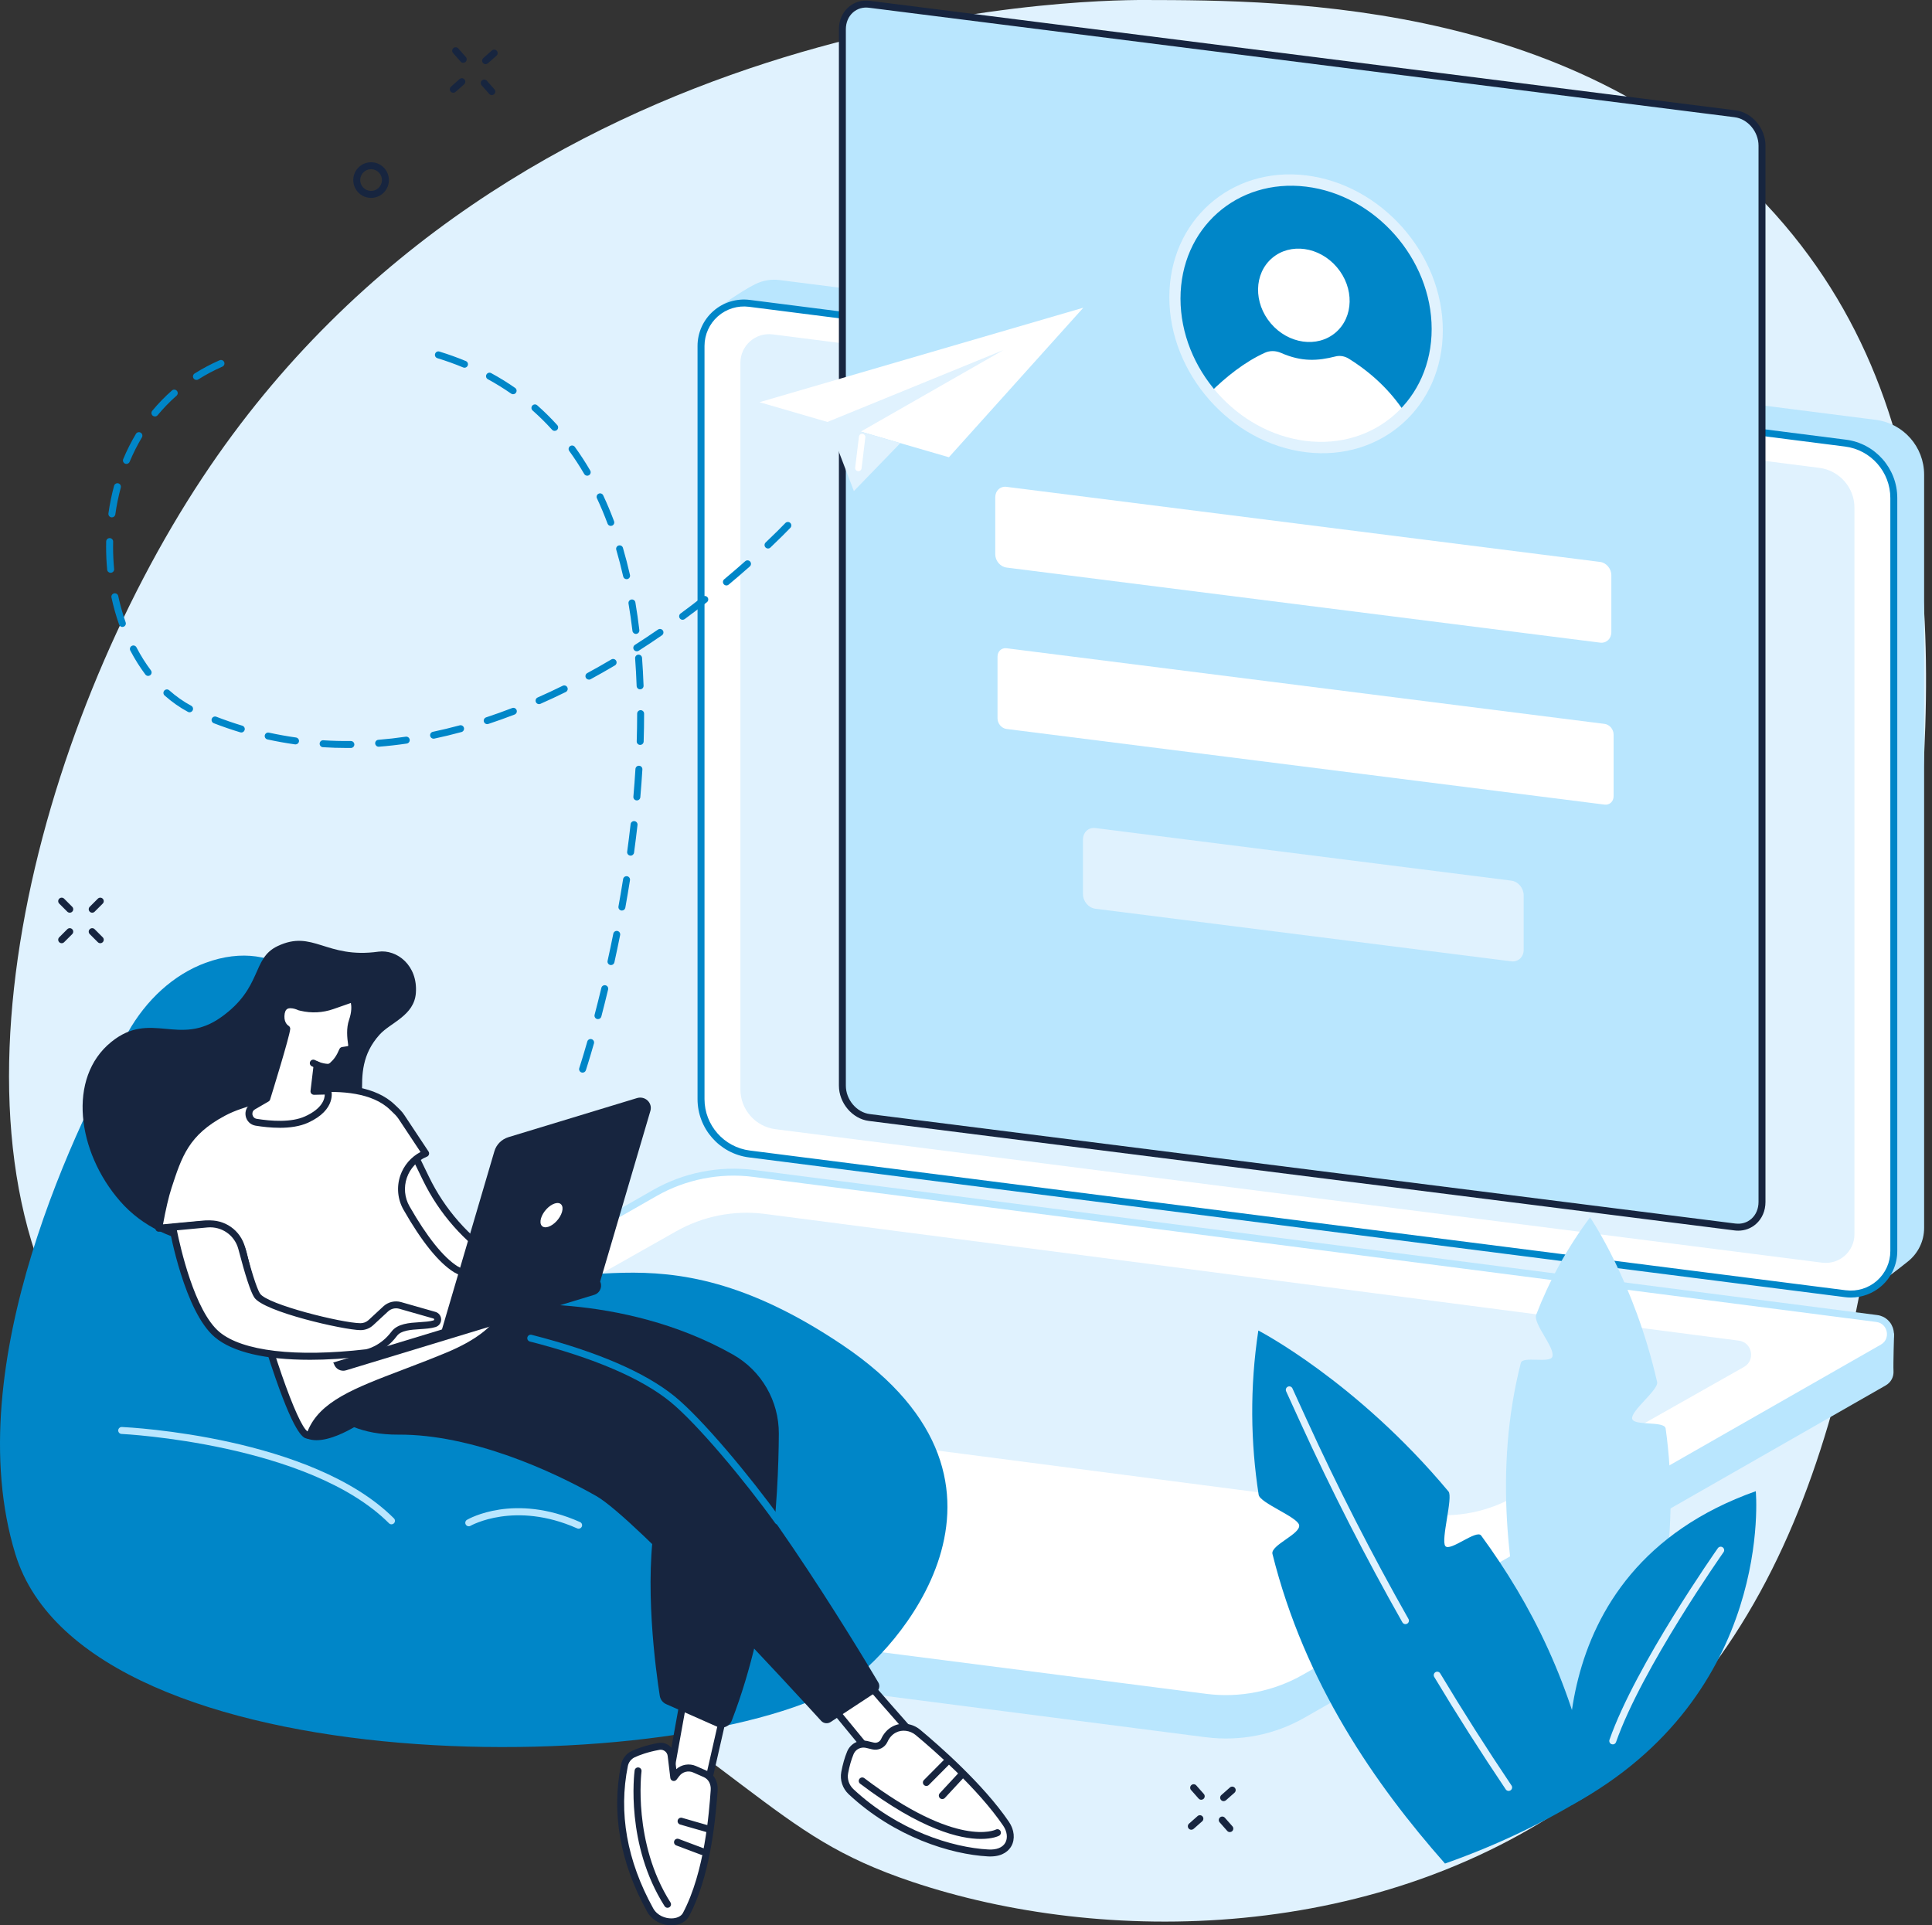 <svg width="291" height="290" viewBox="0 0 291 290" fill="none" xmlns="http://www.w3.org/2000/svg">
<rect x="0" y="0" width="291" height="290" fill="#333333" stroke="none"/>
<g clip-path="url(#clip0_13337_121460)">
<path d="M172.295 -2.0037e-05C162.911 -0.014 77.288 1.294 30.5 71.935C5.594 109.538 -11.117 171.025 13.293 204.531C20.502 214.424 24.282 212.248 62.819 235.665C115.718 267.811 115.47 276.086 137.366 283.44C165.871 293.016 207.994 292.996 239.543 269.484C275.343 242.807 280.637 198.47 285.941 154.067C291.144 110.49 296.417 66.338 268.738 33.819C240.042 0.108 193.923 0.035 172.295 -2.0037e-05Z" fill="#E0F2FE"/>
<path d="M283.015 193.33L117.426 170.3C113.269 169.77 110.152 166.23 110.152 162.042L107.882 46.544C107.882 46.544 111.655 43.824 113.796 42.782C114.884 42.252 116.139 42.018 117.444 42.185L282.541 63.241C286.698 63.772 289.815 67.311 289.815 71.499V184.943C289.815 186.973 288.888 188.762 287.454 189.944C286.133 191.032 283.022 193.337 283.022 193.337L283.015 193.33Z" fill="#B9E6FE"/>
<path d="M277.959 194.864L112.861 173.808C108.705 173.278 105.587 169.739 105.587 165.55V52.11C105.587 48.211 109.008 45.198 112.875 45.694L277.972 66.75C282.129 67.28 285.247 70.819 285.247 75.007V188.451C285.247 192.35 281.826 195.363 277.959 194.868V194.864Z" fill="white"/>
<path d="M274.45 190.191L116.809 170.087C113.786 169.7 111.519 167.13 111.519 164.082V54.652C111.519 52.047 113.803 50.035 116.387 50.367L274.028 70.471C277.052 70.858 279.319 73.428 279.319 76.475V185.902C279.319 188.507 277.034 190.519 274.45 190.188V190.191Z" fill="#E0F2FE"/>
<path d="M278.778 195.44C278.485 195.44 278.189 195.422 277.892 195.384L112.795 174.331C108.387 173.77 105.064 169.997 105.064 165.554V52.11C105.064 50.101 105.929 48.19 107.435 46.862C108.942 45.533 110.95 44.919 112.942 45.174L278.039 66.227C282.447 66.788 285.77 70.561 285.77 75.004V188.448C285.77 190.456 284.905 192.367 283.399 193.696C282.115 194.826 280.469 195.44 278.778 195.44ZM278.025 194.345C279.72 194.561 281.425 194.038 282.708 192.908C283.991 191.778 284.724 190.153 284.724 188.444V75.004C284.724 71.088 281.795 67.757 277.91 67.262L112.813 46.21C111.118 45.993 109.413 46.517 108.129 47.646C106.846 48.776 106.114 50.401 106.114 52.11V165.554C106.114 169.47 109.043 172.8 112.931 173.296L278.028 194.348L278.025 194.345Z" fill="#0086C8"/>
<path d="M181.644 261.676L11.85 239.78C10.521 239.609 9.771 238.497 9.789 237.384C9.799 236.617 9.862 231.212 9.862 231.212L99.641 179.886C104.14 177.316 109.96 176.326 115.097 176.982L282.747 198.609C283.754 198.739 284.623 199.394 285.02 200.329L285.289 200.96C285.289 200.96 285.146 205.469 285.202 206.519C285.247 207.342 284.877 208.192 284.016 208.684L196.489 258.726C191.991 261.296 186.777 262.329 181.641 261.669L181.644 261.676Z" fill="#B9E6FE"/>
<path d="M32.731 236.425L12.457 233.806C10.211 233.52 9.621 230.539 11.585 229.416L98.641 179.695C103.139 177.125 108.352 176.092 113.489 176.751L282.677 198.606C284.923 198.892 285.512 201.874 283.549 202.996L196.493 252.718C191.994 255.288 186.781 256.32 181.644 255.661L32.731 236.425Z" fill="white"/>
<path d="M214.77 228.063L68.061 208.974C66.031 208.715 65.498 206.023 67.276 205.009L101.772 185.504C105.835 183.185 110.542 182.251 115.184 182.844L261.893 201.933C263.922 202.191 264.456 204.883 262.677 205.898L228.181 225.402C224.119 227.721 219.411 228.656 214.77 228.063Z" fill="#E0F2FE"/>
<path d="M184.633 256.372C183.611 256.372 182.593 256.31 181.578 256.177L98.724 245.551C98.438 245.513 98.236 245.252 98.271 244.966C98.306 244.68 98.571 244.481 98.857 244.512L181.71 255.138C186.704 255.78 191.862 254.754 196.235 252.257L283.291 202.536C284.138 202.051 284.305 201.211 284.18 200.583C284.054 199.956 283.58 199.244 282.611 199.119L113.423 177.264C108.429 176.626 103.272 177.648 98.898 180.145L86.7 187.112C86.449 187.255 86.132 187.168 85.985 186.917C85.842 186.666 85.929 186.345 86.18 186.202L98.379 179.234C102.947 176.626 108.339 175.559 113.555 176.225L282.743 198.079C283.991 198.24 284.957 199.143 285.205 200.378C285.449 201.612 284.902 202.815 283.807 203.443L196.751 253.164C193.072 255.267 188.859 256.369 184.633 256.369V256.372Z" fill="#B9E6FE"/>
<path d="M261.328 184.814L130.943 168.323C128.697 168.04 126.88 165.889 126.88 163.517V4.422C126.88 2.054 128.701 0.363 130.943 0.645L261.328 17.136C263.574 17.419 265.39 19.57 265.39 21.942V181.041C265.39 183.409 263.57 185.1 261.328 184.818V184.814Z" fill="#B9E6FE"/>
<path d="M261.82 185.368C261.635 185.368 261.45 185.358 261.262 185.334L130.877 168.842C128.383 168.529 126.357 166.14 126.357 163.521V4.422C126.357 3.086 126.866 1.901 127.794 1.085C128.666 0.314 129.81 -0.024 131.013 0.126L261.398 16.617C263.891 16.931 265.917 19.319 265.917 21.938V181.037C265.917 182.373 265.408 183.559 264.48 184.375C263.744 185.023 262.813 185.368 261.82 185.368ZM261.394 184.294C262.294 184.409 263.145 184.158 263.79 183.59C264.487 182.976 264.871 182.07 264.871 181.037V21.942C264.871 19.832 263.253 17.907 261.265 17.656L130.88 1.165C129.98 1.05 129.13 1.301 128.484 1.869C127.787 2.483 127.403 3.39 127.403 4.422V163.521C127.403 165.631 129.021 167.556 131.009 167.807L261.394 184.298V184.294Z" fill="#17253F"/>
<path d="M241.008 96.796L151.601 85.487C150.667 85.368 149.907 84.472 149.907 83.485V74.903C149.907 73.916 150.663 73.211 151.601 73.33L241.008 84.639C241.942 84.758 242.702 85.654 242.702 86.641V95.223C242.702 96.21 241.946 96.914 241.008 96.796Z" fill="white"/>
<path d="M241.684 121.193L151.605 109.8C150.855 109.706 150.248 108.987 150.248 108.196V98.902C150.248 98.11 150.855 97.549 151.605 97.643L241.684 109.036C242.434 109.13 243.041 109.849 243.041 110.64V119.934C243.041 120.725 242.434 121.287 241.684 121.193Z" fill="white"/>
<path d="M227.634 144.801L164.982 136.878C163.953 136.749 163.12 135.762 163.12 134.678V126.451C163.12 125.367 163.953 124.593 164.982 124.722L227.634 132.645C228.663 132.774 229.496 133.761 229.496 134.845V143.071C229.496 144.156 228.663 144.93 227.634 144.801Z" fill="#E0F2FE"/>
<path d="M210.399 63.359C218.272 56.668 218.532 44.039 210.979 35.151C203.425 26.264 190.92 24.483 183.046 31.175C175.173 37.866 174.913 50.495 182.466 59.383C190.019 68.27 202.525 70.051 210.399 63.359Z" fill="#0086C8"/>
<path d="M201.162 50.099C203.911 47.763 204.001 43.354 201.365 40.252C198.728 37.149 194.362 36.528 191.614 38.864C188.865 41.2 188.774 45.609 191.411 48.711C194.047 51.813 198.413 52.435 201.162 50.099Z" fill="white"/>
<path d="M182.261 59.137C184.622 56.794 187.485 54.499 190.537 53.125C191.272 52.794 192.148 52.804 192.957 53.16C196.06 54.523 198.477 54.37 201.162 53.686C201.814 53.522 202.536 53.638 203.16 54.028C206.515 56.12 209.417 58.806 211.627 62.209C202.909 70.973 188.943 67.862 182.268 59.133L182.261 59.137Z" fill="white"/>
<path d="M196.723 68.117C185.368 66.739 176.127 56.267 176.127 44.769C176.127 33.272 185.365 25.038 196.723 26.416C208.077 27.794 217.319 38.266 217.319 49.763C217.319 61.261 208.081 69.494 196.723 68.117ZM196.723 28.114C186.293 26.848 177.808 34.412 177.808 44.972C177.808 55.531 186.293 65.152 196.723 66.418C207.153 67.684 215.638 60.12 215.638 49.561C215.638 39.002 207.153 29.38 196.723 28.114Z" fill="#E0F2FE"/>
<path d="M30.956 145.024C26.127 146.817 22.022 150.593 19.232 155.559C12.111 168.239 -6.479 205.396 2.316 234.092C13.084 269.24 104.133 268.299 127.86 253.342C133.89 249.541 158.555 223.903 126.898 202.595C97.88 183.063 85.888 197.399 72.507 189.706C59.126 182.01 49.463 151.127 44.525 146.737C41.338 143.901 36.376 143.019 30.963 145.028L30.956 145.024Z" fill="#0086C8"/>
<path d="M58.966 229.601C58.834 229.601 58.697 229.548 58.596 229.447C46.565 217.423 18.587 216 18.305 215.987C18.015 215.973 17.792 215.728 17.806 215.439C17.82 215.15 18.071 214.933 18.353 214.94C19.518 214.993 47.019 216.398 59.336 228.705C59.541 228.91 59.541 229.242 59.336 229.444C59.234 229.545 59.099 229.597 58.966 229.597V229.601Z" fill="#B9E6FE"/>
<path d="M87.15 230.26C87.08 230.26 87.007 230.246 86.937 230.214C77.556 226.04 70.934 229.786 70.868 229.824C70.62 229.97 70.3 229.887 70.153 229.636C70.007 229.388 70.09 229.067 70.341 228.921C70.627 228.753 77.466 224.855 87.366 229.259C87.631 229.378 87.75 229.684 87.631 229.949C87.544 230.145 87.352 230.26 87.153 230.26H87.15Z" fill="#B9E6FE"/>
<path d="M129.876 252.501C129.959 252.777 140.01 264.135 140.01 264.135L133.307 266.775L125.213 256.923L129.872 252.501H129.876Z" fill="white"/>
<path d="M133.311 267.298C133.157 267.298 133.007 267.232 132.906 267.106L124.812 257.255C124.638 257.042 124.659 256.732 124.858 256.543L129.517 252.121C129.649 251.996 129.834 251.951 130.012 251.996C130.151 252.034 130.27 252.128 130.34 252.254C130.748 252.829 136.564 259.448 140.407 263.79C140.519 263.919 140.564 264.093 140.526 264.257C140.488 264.425 140.369 264.561 140.209 264.623L133.506 267.263C133.443 267.288 133.377 267.298 133.314 267.298H133.311ZM125.932 256.965L133.475 266.147L139.127 263.922C132.826 256.798 130.615 254.231 129.827 253.269L125.932 256.965Z" fill="#17253F"/>
<path d="M133.196 262.147C133.454 261.579 133.9 260.93 134.671 260.515C135.829 259.891 137.262 260.104 138.273 260.948C140.798 263.05 147.657 269 151.535 274.698C152.906 276.71 152.107 279.277 148.846 279.099C143.504 278.809 135.072 276.292 128.191 269.875C127.403 269.139 127.03 268.051 127.232 266.991C127.396 266.123 127.661 265.042 128.083 264.02C128.488 263.047 129.551 262.52 130.577 262.764L131.501 262.984C132.195 263.148 132.903 262.799 133.199 262.147H133.196Z" fill="white"/>
<path d="M149.167 279.632C149.052 279.632 148.937 279.632 148.819 279.622C143.201 279.319 134.737 276.7 127.836 270.259C126.905 269.39 126.486 268.131 126.716 266.893C126.933 265.743 127.229 264.71 127.599 263.818C128.101 262.604 129.405 261.945 130.695 262.255L131.619 262.475C132.066 262.58 132.53 262.353 132.718 261.931C133.095 261.101 133.684 260.449 134.42 260.055C135.727 259.351 137.408 259.549 138.604 260.547C141.328 262.813 148.083 268.703 151.964 274.405C152.784 275.612 152.923 277.017 152.33 278.074C151.995 278.67 151.145 279.629 149.167 279.629V279.632ZM130.064 263.228C129.415 263.228 128.819 263.608 128.565 264.222C128.223 265.045 127.947 266.008 127.745 267.089C127.578 267.971 127.881 268.871 128.547 269.495C135.246 275.744 143.441 278.286 148.874 278.579C150.109 278.649 151.012 278.286 151.42 277.561C151.821 276.853 151.699 275.87 151.103 274.994C147.295 269.404 140.63 263.591 137.938 261.352C137.067 260.627 135.853 260.477 134.918 260.979C134.378 261.269 133.959 261.736 133.673 262.367C133.276 263.242 132.31 263.72 131.379 263.497L130.455 263.277C130.322 263.246 130.193 263.232 130.064 263.232V263.228Z" fill="#17253F"/>
<path d="M147.738 276.989C144.641 276.989 138.793 275.667 129.555 268.669C129.325 268.494 129.279 268.166 129.454 267.936C129.628 267.706 129.956 267.661 130.186 267.835C144.181 278.443 149.931 275.615 149.987 275.584C150.241 275.448 150.559 275.545 150.695 275.8C150.831 276.055 150.733 276.372 150.478 276.508C150.384 276.557 149.513 276.989 147.741 276.989H147.738Z" fill="#17253F"/>
<path d="M141.931 270.984C141.802 270.984 141.677 270.939 141.576 270.845C141.363 270.649 141.352 270.318 141.548 270.105L144.261 267.179C144.456 266.967 144.787 266.956 145 267.152C145.213 267.347 145.223 267.678 145.028 267.891L142.315 270.817C142.21 270.928 142.071 270.984 141.931 270.984Z" fill="#17253F"/>
<path d="M139.532 269.01C139.399 269.01 139.267 268.961 139.162 268.857C138.957 268.654 138.957 268.323 139.162 268.117L142.151 265.108C142.353 264.902 142.684 264.902 142.89 265.108C143.096 265.31 143.096 265.641 142.89 265.847L139.902 268.857C139.801 268.958 139.665 269.01 139.532 269.01Z" fill="#17253F"/>
<path d="M108.914 258.576L105.828 272.128L100.75 268.264L103.097 255.239L108.914 258.576Z" fill="white"/>
<path d="M105.828 272.651C105.716 272.651 105.605 272.616 105.51 272.543L100.436 268.679C100.279 268.56 100.203 268.365 100.238 268.17L102.585 255.141C102.616 254.974 102.724 254.831 102.877 254.761C103.031 254.688 103.212 254.699 103.359 254.782L109.175 258.12C109.374 258.235 109.475 258.465 109.427 258.688L106.34 272.239C106.302 272.414 106.176 272.553 106.009 272.616C105.95 272.637 105.89 272.648 105.831 272.648L105.828 272.651ZM101.326 268.041L105.5 271.218L108.321 258.834L103.484 256.059L101.326 268.041Z" fill="#17253F"/>
<path d="M107.575 269.673C107.264 273.889 106.518 282.37 103.331 288.385C102.476 290 99.136 289.878 97.922 287.678C95.394 283.092 92.161 275.298 94.062 265.889C94.212 265.153 94.7 264.533 95.38 264.219C96.178 263.849 97.441 263.385 99.237 263.058C100.133 262.894 100.98 263.521 101.089 264.425L101.49 267.741L101.911 267.19C102.546 266.363 103.666 266.074 104.621 266.496C105.137 266.723 105.706 266.97 106.218 267.197C107.181 267.619 107.648 268.623 107.571 269.673H107.575Z" fill="white"/>
<path d="M101.113 290C99.585 290 98.156 289.191 97.462 287.928C93.389 280.542 92.07 273.09 93.549 265.784C93.73 264.888 94.334 264.124 95.16 263.741C95.931 263.382 97.249 262.887 99.143 262.538C99.711 262.437 100.3 262.573 100.768 262.914C101.235 263.26 101.542 263.783 101.612 264.358L101.866 266.475C102.668 265.764 103.823 265.568 104.834 266.011L106.431 266.712C107.54 267.2 108.192 268.372 108.094 269.704C107.7 275.088 106.822 282.907 103.791 288.622C103.341 289.47 102.354 289.982 101.148 289.993C101.137 289.993 101.123 289.993 101.113 289.993V290ZM99.523 263.553C99.46 263.553 99.394 263.56 99.331 263.57C97.546 263.894 96.314 264.358 95.6 264.693C95.073 264.937 94.689 265.425 94.571 265.994C93.144 273.052 94.424 280.26 98.375 287.426C99.003 288.567 100.245 288.968 101.137 288.957C101.939 288.95 102.602 288.64 102.864 288.141C106.142 281.958 106.801 273.007 107.048 269.638C107.114 268.742 106.713 267.992 106.006 267.678L104.408 266.977C103.673 266.653 102.815 266.872 102.323 267.511L101.901 268.062C101.772 268.229 101.552 268.302 101.347 268.246C101.141 268.191 100.991 268.016 100.966 267.804L100.565 264.487C100.531 264.194 100.381 263.936 100.14 263.762C99.955 263.626 99.739 263.556 99.516 263.556L99.523 263.553Z" fill="#17253F"/>
<path d="M100.548 287.36C100.374 287.36 100.206 287.273 100.105 287.12C94.187 277.826 95.53 267.124 95.589 266.674C95.627 266.388 95.885 266.182 96.175 266.224C96.461 266.262 96.663 266.524 96.625 266.81C96.611 266.918 95.279 277.592 100.987 286.555C101.141 286.799 101.071 287.123 100.827 287.276C100.74 287.332 100.642 287.357 100.548 287.357V287.36Z" fill="#17253F"/>
<path d="M106.536 275.974C106.487 275.974 106.438 275.967 106.389 275.953L102.442 274.817C102.163 274.736 102.002 274.447 102.082 274.168C102.163 273.889 102.452 273.732 102.731 273.809L106.679 274.946C106.958 275.026 107.118 275.315 107.038 275.594C106.972 275.824 106.762 275.974 106.536 275.974Z" fill="#17253F"/>
<path d="M105.775 279.406C105.713 279.406 105.653 279.395 105.591 279.371L101.863 277.969C101.591 277.868 101.455 277.564 101.556 277.296C101.657 277.024 101.96 276.888 102.229 276.989L105.957 278.391C106.229 278.492 106.365 278.795 106.264 279.064C106.183 279.273 105.985 279.402 105.775 279.402V279.406Z" fill="#17253F"/>
<path d="M74.502 196.657C74.502 196.657 93.392 194.411 110.413 204.039C114.703 206.466 117.336 211.031 117.308 215.962C117.255 225.747 116.22 243.633 110.222 259.162C109.88 260.045 108.869 260.463 108.004 260.079L100.342 256.686C99.826 256.46 99.463 255.985 99.376 255.431C98.811 251.842 96.911 238.2 98.818 228.307C101.033 216.82 64.022 204.649 64.022 204.649L74.498 196.657H74.502Z" fill="#17253F"/>
<path d="M131.94 254.89L125.112 259.378C124.655 259.678 124.049 259.602 123.682 259.201C119.48 254.594 95.763 228.729 89.818 225.343C83.286 221.622 71.081 216.021 59.998 216.091C48.916 216.157 46.576 208.458 46.576 208.458L62.38 198.247C62.38 198.247 89.731 201.344 101.287 210.745C111.725 219.233 129.025 247.916 132.285 253.405C132.589 253.914 132.435 254.573 131.94 254.897V254.89Z" fill="#17253F"/>
<path d="M117.186 229.636C117.022 229.636 116.861 229.559 116.76 229.419C112.154 223.006 104.98 214.417 100.956 211.143C96.6 207.603 89.49 204.548 79.813 202.069C79.534 201.996 79.363 201.713 79.436 201.431C79.509 201.152 79.792 200.981 80.074 201.054C89.898 203.572 97.148 206.693 101.619 210.327C105.709 213.654 112.963 222.333 117.611 228.802C117.779 229.036 117.726 229.364 117.493 229.531C117.402 229.597 117.294 229.629 117.189 229.629L117.186 229.636Z" fill="#0086C8"/>
<path d="M62.129 173.351L64.155 177.519C66.565 182.478 70.268 186.69 74.878 189.71L76.748 190.934C77.944 191.719 79.37 192.085 80.796 191.973L81.016 191.956C83.195 191.785 85.365 192.423 87.108 193.745L82.209 195.318C79.22 196.277 75.966 196.053 73.17 194.634C70.488 193.274 67.21 191.042 64.476 187.482C58.75 180.019 57.425 175.426 57.425 175.426L62.136 173.348L62.129 173.351Z" fill="white"/>
<path d="M78.488 196.433C76.57 196.433 74.673 195.987 72.929 195.105C69.379 193.305 66.394 190.847 64.057 187.806C58.335 180.354 56.975 175.768 56.919 175.576C56.846 175.325 56.971 175.06 57.212 174.952L61.923 172.874C62.181 172.759 62.481 172.874 62.607 173.125L64.629 177.292C66.997 182.164 70.641 186.307 75.168 189.274L77.037 190.498C78.132 191.217 79.454 191.555 80.758 191.454L80.974 191.436C83.286 191.251 85.574 191.928 87.422 193.33C87.579 193.448 87.656 193.644 87.621 193.835C87.589 194.027 87.45 194.184 87.265 194.243L82.365 195.816C81.089 196.228 79.781 196.43 78.488 196.43V196.433ZM58.07 175.716C58.544 177.013 60.281 181.17 64.887 187.168C67.126 190.087 69.993 192.441 73.403 194.17C76.074 195.523 79.143 195.757 82.048 194.822L85.915 193.581C84.451 192.734 82.76 192.346 81.058 192.479L80.841 192.496C79.304 192.615 77.752 192.217 76.465 191.373L74.596 190.149C69.909 187.077 66.139 182.788 63.688 177.749L61.885 174.035L58.073 175.716H58.07Z" fill="#17253F"/>
<path d="M55.894 213.305C55.894 213.305 49.683 218.047 46.265 216.684C42.851 215.32 48.727 209.479 50.461 209.253C52.194 209.026 55.894 213.308 55.894 213.308V213.305Z" fill="#17253F"/>
<path d="M56.975 143.347C59.768 142.96 62.955 145.405 62.638 149.579C62.38 152.986 58.823 154.018 57.181 155.835C51.859 161.721 56.968 168.11 52.807 173.979C48.846 179.573 42.831 175.723 34.778 182.143C28.442 187.199 51.479 179.517 43.413 184.849C36.979 189.103 24.91 188.748 18.088 180.929C11.602 173.494 10.11 162.328 16.756 156.944C22.73 152.1 26.95 157.749 33.317 153.206C39.598 148.728 37.872 144.383 41.795 142.514C47.158 139.954 49.055 144.446 56.978 143.347H56.975Z" fill="#17253F"/>
<path d="M23.916 185.006C24.271 182.91 24.791 180.448 25.317 178.823C26.942 173.826 28.055 170.572 33.631 167.601C34.465 167.155 35.343 166.795 36.239 166.495L39.608 165.369C39.608 165.369 53.515 161.394 59.088 166.767C59.538 167.203 60.11 167.695 60.476 168.27L64.106 173.742L64.071 173.756C60.846 175.074 59.496 178.931 61.222 181.958C63.206 185.438 65.941 189.504 68.66 191.196C69.518 191.729 76.444 194.575 76.444 194.575C76.444 194.575 78.142 199.757 67.489 204.196C56.835 208.639 49.069 210.247 46.834 215.732C45.509 218.979 40.121 203.412 36.654 188.824C35.989 186.017 33.363 184.127 30.489 184.396L23.919 185.006H23.916Z" fill="white"/>
<path d="M46.38 216.688C46.356 216.688 46.332 216.688 46.311 216.688C45.805 216.649 44.626 216.558 41.491 207.565C39.65 202.285 37.701 195.499 36.145 188.946C35.542 186.408 33.125 184.675 30.538 184.915L23.968 185.525C23.808 185.543 23.647 185.48 23.535 185.362C23.424 185.243 23.375 185.079 23.403 184.919C23.825 182.443 24.355 180.103 24.826 178.659C26.416 173.77 27.567 170.241 33.391 167.137C34.21 166.701 35.089 166.328 36.079 165.997L39.448 164.87C40.048 164.7 53.735 160.867 59.454 166.387C59.531 166.461 59.608 166.534 59.691 166.611C60.11 167.005 60.584 167.451 60.922 167.985L64.546 173.449C64.633 173.578 64.657 173.742 64.608 173.892C64.563 174.042 64.451 174.164 64.305 174.223L64.27 174.237C62.865 174.813 61.777 175.963 61.282 177.4C60.79 178.823 60.933 180.392 61.679 181.696C64.298 186.296 66.809 189.424 68.939 190.749C69.543 191.126 73.877 192.953 76.646 194.09C76.789 194.149 76.897 194.264 76.943 194.411C77.019 194.641 78.669 200.106 67.691 204.681C65.292 205.682 62.99 206.557 60.964 207.328C54 209.978 48.968 211.889 47.322 215.934C47.06 216.579 46.645 216.694 46.384 216.694L46.38 216.688ZM31.019 183.845C33.903 183.845 36.487 185.846 37.164 188.702C40.511 202.77 44.832 214.686 46.321 215.603C46.332 215.586 46.342 215.561 46.353 215.533C48.173 211.07 53.383 209.089 60.594 206.344C62.614 205.577 64.905 204.705 67.293 203.711C76.078 200.05 76.123 195.935 75.994 194.948C74.606 194.376 69.198 192.134 68.392 191.635C66.084 190.198 63.52 187.032 60.776 182.213C59.883 180.647 59.709 178.767 60.298 177.058C60.825 175.527 61.92 174.265 63.339 173.519L60.047 168.553C59.772 168.121 59.35 167.723 58.976 167.371C58.893 167.291 58.809 167.214 58.732 167.137C53.439 162.028 39.898 165.826 39.762 165.864L36.414 166.984C35.479 167.294 34.653 167.646 33.886 168.054C28.435 170.959 27.396 174.15 25.823 178.976C25.412 180.242 24.948 182.24 24.554 184.413L30.444 183.865C30.636 183.848 30.831 183.838 31.023 183.838L31.019 183.845Z" fill="#17253F"/>
<path d="M65.442 198.104L60.281 196.632C59.514 196.413 58.687 196.611 58.105 197.152L55.862 199.227C55.433 199.624 54.872 199.837 54.29 199.83C51.747 199.802 40.023 197.086 38.743 195.14C38.109 194.177 37.146 190.812 36.421 188.026C35.811 185.689 33.603 184.141 31.201 184.368L26.025 184.852C26.025 184.852 28.243 197.26 32.707 201.019C36.173 203.938 44.009 205.058 55.21 203.753C55.21 203.753 57.543 203.356 59.384 200.897C60.56 199.325 63.667 199.928 65.459 199.38C66.097 199.185 66.087 198.282 65.449 198.1L65.442 198.104Z" fill="white"/>
<path d="M46.618 204.817C39.957 204.817 35.026 203.663 32.365 201.42C27.807 197.584 25.596 185.459 25.506 184.943C25.481 184.8 25.516 184.65 25.603 184.535C25.691 184.42 25.827 184.343 25.97 184.333L31.145 183.848C33.816 183.6 36.243 185.302 36.92 187.897C38.248 192.992 38.9 194.442 39.172 194.854C40.257 196.496 51.5 199.279 54.29 199.307C54.729 199.311 55.172 199.147 55.503 198.843L57.745 196.768C58.46 196.106 59.486 195.862 60.42 196.13L65.581 197.602C66.094 197.748 66.439 198.205 66.446 198.735C66.45 199.269 66.111 199.729 65.602 199.886C64.919 200.095 64.113 200.147 63.262 200.203C61.864 200.294 60.413 200.388 59.796 201.215C57.853 203.813 55.395 204.255 55.29 204.273C52.152 204.639 49.247 204.82 46.618 204.82V204.817ZM26.643 185.32C27.134 187.757 29.296 197.469 33.038 200.618C36.48 203.516 44.536 204.468 55.144 203.234C55.144 203.234 57.278 202.829 58.959 200.583C59.866 199.366 61.637 199.255 63.196 199.154C63.984 199.101 64.73 199.056 65.299 198.882C65.369 198.861 65.4 198.812 65.4 198.742C65.4 198.669 65.365 198.624 65.295 198.603L60.134 197.131C59.545 196.964 58.903 197.117 58.453 197.532L56.211 199.607C55.691 200.088 55.018 200.35 54.307 200.35H54.276C51.772 200.322 39.73 197.598 38.297 195.426C37.753 194.599 36.947 192.151 35.905 188.155C35.357 186.059 33.397 184.685 31.239 184.884L26.639 185.316L26.643 185.32Z" fill="#17253F"/>
<path d="M40.187 165.456C40.187 165.456 43.092 156.09 43.193 154.953C43.193 154.953 42.269 154.465 42.321 153.038C42.419 150.325 45.111 151.668 45.111 151.668L45.376 151.73C46.921 152.104 48.536 152.023 50.035 151.5L53.184 150.402C53.184 150.402 53.843 151.56 53.076 153.791C52.71 154.855 52.783 156.093 52.975 157.383C53.027 157.725 52.79 158.042 52.452 158.095L51.611 158.224C51.172 159.242 50.781 159.849 50.053 160.501C49.854 160.679 49.592 160.776 49.324 160.762C48.961 160.745 48.403 160.665 47.775 160.403L47.301 164.379L49.39 164.326C49.39 164.326 50.143 166.816 46.189 168.619C44.006 169.613 40.916 169.411 38.583 169.031C37.387 168.835 37.09 167.252 38.137 166.645L40.191 165.449L40.187 165.456Z" fill="white"/>
<path d="M42.112 169.871C40.829 169.871 39.563 169.728 38.496 169.554C37.729 169.428 37.143 168.853 37 168.089C36.86 167.329 37.202 166.586 37.872 166.196L39.748 165.104C40.818 161.652 42.339 156.567 42.625 155.176C42.269 154.855 41.753 154.185 41.795 153.017C41.83 152.076 42.147 151.42 42.736 151.071C43.699 150.499 44.972 151.026 45.285 151.173L45.495 151.225C46.945 151.574 48.452 151.5 49.861 151.009L53.01 149.91C53.247 149.826 53.512 149.924 53.637 150.144C53.669 150.2 54.405 151.535 53.571 153.962C53.215 154.995 53.331 156.233 53.495 157.307C53.589 157.931 53.156 158.517 52.532 158.614L51.974 158.701C51.531 159.674 51.102 160.267 50.401 160.895C50.098 161.167 49.697 161.31 49.296 161.293C49.024 161.279 48.647 161.233 48.215 161.115L47.891 163.845L49.376 163.81C49.617 163.821 49.822 163.957 49.889 164.183C49.923 164.302 50.726 167.134 46.405 169.104C45.15 169.676 43.619 169.875 42.116 169.875L42.112 169.871ZM43.758 151.859C43.577 151.859 43.406 151.891 43.27 151.971C43.005 152.128 42.862 152.494 42.841 153.056C42.803 154.109 43.416 154.475 43.444 154.492C43.622 154.593 43.73 154.792 43.713 154.998C43.612 156.159 40.986 164.647 40.686 165.613C40.647 165.739 40.564 165.843 40.449 165.91L38.395 167.102C37.962 167.353 38.004 167.775 38.025 167.901C38.074 168.159 38.266 168.455 38.66 168.522C40.839 168.877 43.873 169.1 45.962 168.148C48.546 166.97 48.909 165.543 48.916 164.867L47.305 164.905C47.155 164.898 47.008 164.846 46.904 164.734C46.802 164.623 46.754 164.473 46.771 164.319L47.245 160.344C47.266 160.18 47.36 160.037 47.5 159.953C47.643 159.87 47.814 159.859 47.967 159.922C48.525 160.156 49.024 160.225 49.341 160.243C49.47 160.253 49.592 160.201 49.693 160.114C50.335 159.535 50.698 159.008 51.123 158.018C51.193 157.854 51.346 157.736 51.524 157.708L52.365 157.579C52.42 157.568 52.459 157.516 52.452 157.46C52.274 156.26 52.145 154.869 52.574 153.621C52.996 152.393 52.944 151.539 52.849 151.071L50.203 151.995C48.605 152.553 46.893 152.637 45.247 152.243L44.982 152.18C44.944 152.17 44.905 152.156 44.87 152.138C44.682 152.044 44.191 151.863 43.751 151.863L43.758 151.859Z" fill="#17253F"/>
<path d="M47.768 160.93C47.695 160.93 47.618 160.916 47.545 160.881L46.966 160.609C46.705 160.487 46.593 160.173 46.715 159.911C46.837 159.65 47.148 159.535 47.413 159.66L47.992 159.932C48.253 160.054 48.365 160.368 48.243 160.63C48.156 160.818 47.964 160.93 47.768 160.93Z" fill="#17253F"/>
<path d="M90.334 193.211L66.505 200.458L74.463 173.418C74.756 172.399 75.562 171.594 76.597 171.28L95.938 165.4C97.165 165.027 98.313 166.115 97.964 167.325L90.341 193.218L90.334 193.211Z" fill="#17253F"/>
<path d="M84.65 182.551C84.367 183.524 83.433 184.531 82.557 184.797C81.685 185.062 81.204 184.486 81.487 183.513C81.769 182.54 82.704 181.532 83.579 181.267C84.451 181.002 84.932 181.578 84.65 182.551Z" fill="white"/>
<path d="M89.5 195.035L52.12 206.404C51.35 206.637 50.53 206.201 50.297 205.431L50.185 205.232L90.362 193.016L90.473 193.215C90.707 193.989 90.271 194.805 89.5 195.039V195.035Z" fill="#17253F"/>
<path d="M114.396 60.581L142.925 68.873L163.172 46.349L114.396 60.581Z" fill="white"/>
<path d="M128.613 73.968L124.631 63.555L151.152 52.72L129.646 65.013L135.609 66.746L128.613 73.968Z" fill="#E0F2FE"/>
<path d="M129.29 70.976C129.269 70.976 129.252 70.976 129.231 70.972C128.966 70.941 128.774 70.697 128.809 70.432L129.374 65.77C129.405 65.504 129.653 65.309 129.914 65.348C130.179 65.379 130.371 65.623 130.336 65.888L129.771 70.551C129.743 70.798 129.531 70.98 129.29 70.98V70.976Z" fill="white"/>
<path d="M9.29 142.071C9.158 142.071 9.022 142.018 8.92 141.917C8.715 141.715 8.715 141.38 8.92 141.178L10.137 139.961C10.343 139.755 10.675 139.755 10.877 139.961C11.082 140.163 11.082 140.498 10.877 140.7L9.66 141.917C9.559 142.018 9.423 142.071 9.29 142.071Z" fill="#17253F"/>
<path d="M13.886 137.475C13.754 137.475 13.618 137.422 13.517 137.321C13.311 137.115 13.311 136.784 13.517 136.582L14.734 135.365C14.939 135.159 15.271 135.159 15.473 135.365C15.679 135.571 15.679 135.902 15.473 136.104L14.256 137.321C14.155 137.422 14.019 137.475 13.886 137.475Z" fill="#17253F"/>
<path d="M15.103 142.071C14.971 142.071 14.835 142.018 14.734 141.917L13.517 140.7C13.311 140.494 13.311 140.163 13.517 139.961C13.722 139.755 14.054 139.755 14.256 139.961L15.473 141.178C15.679 141.384 15.679 141.715 15.473 141.917C15.372 142.018 15.236 142.071 15.103 142.071Z" fill="#17253F"/>
<path d="M10.507 137.475C10.375 137.475 10.239 137.422 10.137 137.321L8.92 136.104C8.715 135.898 8.715 135.567 8.92 135.365C9.126 135.159 9.457 135.159 9.66 135.365L10.877 136.582C11.082 136.788 11.082 137.119 10.877 137.321C10.776 137.422 10.64 137.475 10.507 137.475Z" fill="#17253F"/>
<path d="M68.273 13.97C68.127 13.97 67.984 13.911 67.883 13.792C67.691 13.576 67.712 13.245 67.928 13.053L69.215 11.912C69.431 11.721 69.763 11.742 69.954 11.958C70.146 12.174 70.125 12.505 69.909 12.697L68.622 13.837C68.521 13.925 68.399 13.97 68.277 13.97H68.273Z" fill="#17253F"/>
<path d="M73.142 9.663C72.999 9.663 72.852 9.604 72.751 9.485C72.559 9.269 72.58 8.938 72.796 8.746L74.087 7.606C74.303 7.414 74.634 7.435 74.826 7.651C75.018 7.867 74.997 8.199 74.781 8.39L73.49 9.531C73.389 9.618 73.267 9.663 73.145 9.663H73.142Z" fill="#17253F"/>
<path d="M74.076 14.322C73.933 14.322 73.787 14.263 73.686 14.144L72.545 12.854C72.353 12.638 72.374 12.306 72.591 12.115C72.807 11.923 73.138 11.944 73.33 12.16L74.47 13.45C74.662 13.667 74.641 13.998 74.425 14.19C74.324 14.277 74.202 14.322 74.08 14.322H74.076Z" fill="#17253F"/>
<path d="M69.769 9.457C69.623 9.457 69.48 9.398 69.379 9.28L68.239 7.989C68.047 7.773 68.068 7.442 68.284 7.25C68.5 7.058 68.831 7.079 69.023 7.295L70.163 8.586C70.355 8.802 70.334 9.133 70.118 9.325C70.017 9.412 69.895 9.457 69.773 9.457H69.769Z" fill="#17253F"/>
<path d="M55.894 29.806C55.838 29.806 55.786 29.806 55.73 29.802C55.015 29.76 54.359 29.439 53.885 28.902C53.411 28.365 53.174 27.675 53.215 26.96C53.257 26.245 53.578 25.59 54.115 25.115C54.652 24.641 55.336 24.404 56.058 24.446C57.533 24.536 58.663 25.809 58.572 27.288C58.485 28.711 57.299 29.809 55.894 29.809V29.806ZM55.89 25.485C55.489 25.485 55.109 25.628 54.809 25.896C54.481 26.186 54.286 26.587 54.258 27.023C54.202 27.922 54.893 28.704 55.793 28.756C56.692 28.812 57.47 28.121 57.526 27.221C57.581 26.322 56.891 25.544 55.991 25.488C55.956 25.488 55.922 25.488 55.89 25.488V25.485Z" fill="#17253F"/>
<path d="M179.437 275.605C179.294 275.605 179.147 275.545 179.046 275.427C178.854 275.211 178.875 274.879 179.091 274.687L180.382 273.547C180.598 273.355 180.929 273.376 181.121 273.592C181.313 273.809 181.292 274.14 181.076 274.332L179.785 275.472C179.684 275.559 179.562 275.605 179.44 275.605H179.437Z" fill="#17253F"/>
<path d="M184.305 271.298C184.158 271.298 184.015 271.239 183.914 271.12C183.722 270.904 183.743 270.573 183.96 270.381L185.25 269.24C185.466 269.049 185.797 269.07 185.989 269.286C186.181 269.502 186.16 269.833 185.944 270.025L184.654 271.165C184.552 271.253 184.43 271.298 184.308 271.298H184.305Z" fill="#17253F"/>
<path d="M185.236 275.957C185.089 275.957 184.946 275.898 184.845 275.779L183.705 274.489C183.513 274.273 183.534 273.941 183.75 273.75C183.967 273.558 184.298 273.579 184.49 273.795L185.63 275.085C185.822 275.301 185.801 275.633 185.585 275.824C185.484 275.912 185.361 275.957 185.239 275.957H185.236Z" fill="#17253F"/>
<path d="M180.929 271.089C180.786 271.089 180.64 271.029 180.539 270.911L179.398 269.62C179.206 269.404 179.227 269.073 179.444 268.881C179.66 268.689 179.991 268.71 180.183 268.926L181.323 270.217C181.515 270.433 181.494 270.764 181.278 270.956C181.177 271.043 181.055 271.089 180.933 271.089H180.929Z" fill="#17253F"/>
<path d="M52.295 112.663C51.074 112.663 49.843 112.624 48.637 112.548C48.347 112.53 48.131 112.279 48.148 111.993C48.166 111.704 48.396 111.48 48.703 111.505C50.07 111.592 51.465 111.63 52.846 111.616H52.849C53.135 111.616 53.369 111.847 53.372 112.136C53.372 112.426 53.142 112.663 52.853 112.663C52.664 112.663 52.476 112.663 52.291 112.663H52.295ZM57.031 112.474C56.762 112.474 56.532 112.265 56.511 111.993C56.486 111.704 56.703 111.453 56.992 111.432C58.352 111.324 59.737 111.167 61.114 110.964C61.404 110.923 61.665 111.121 61.707 111.407C61.749 111.693 61.55 111.958 61.264 112C59.866 112.206 58.457 112.366 57.072 112.474C57.058 112.474 57.044 112.474 57.031 112.474ZM44.511 112.126C44.487 112.126 44.462 112.126 44.438 112.122C43.047 111.927 41.648 111.676 40.281 111.376C39.999 111.313 39.821 111.034 39.884 110.752C39.947 110.469 40.225 110.288 40.508 110.354C41.847 110.647 43.221 110.895 44.584 111.086C44.87 111.128 45.069 111.39 45.031 111.676C44.996 111.937 44.769 112.126 44.515 112.126H44.511ZM65.306 111.264C65.065 111.264 64.846 111.097 64.793 110.849C64.734 110.567 64.915 110.288 65.198 110.229C66.53 109.946 67.89 109.618 69.236 109.256C69.515 109.179 69.801 109.343 69.878 109.622C69.954 109.901 69.79 110.187 69.511 110.263C68.144 110.633 66.767 110.968 65.414 111.254C65.379 111.261 65.341 111.264 65.306 111.264ZM36.344 110.33C36.295 110.33 36.243 110.323 36.194 110.309C34.859 109.904 33.513 109.444 32.201 108.935C31.933 108.83 31.797 108.527 31.901 108.258C32.006 107.99 32.309 107.854 32.578 107.958C33.868 108.457 35.186 108.91 36.498 109.308C36.773 109.392 36.93 109.685 36.846 109.96C36.777 110.187 36.571 110.333 36.348 110.333L36.344 110.33ZM73.382 109.074C73.163 109.074 72.957 108.935 72.887 108.715C72.796 108.44 72.946 108.147 73.218 108.053C74.512 107.627 75.83 107.153 77.135 106.651C77.403 106.546 77.707 106.682 77.811 106.951C77.916 107.219 77.78 107.522 77.511 107.627C76.189 108.136 74.854 108.614 73.546 109.046C73.49 109.064 73.435 109.074 73.382 109.074ZM28.554 107.289C28.47 107.289 28.386 107.268 28.306 107.226C27.072 106.563 25.889 105.733 24.791 104.757C24.575 104.565 24.557 104.234 24.749 104.018C24.941 103.802 25.272 103.784 25.488 103.976C26.524 104.897 27.64 105.681 28.801 106.305C29.056 106.441 29.15 106.759 29.014 107.013C28.92 107.188 28.738 107.289 28.554 107.289ZM81.19 106.061C80.988 106.061 80.796 105.946 80.713 105.747C80.597 105.482 80.716 105.176 80.981 105.057C82.229 104.506 83.502 103.913 84.754 103.296C85.016 103.167 85.326 103.275 85.455 103.533C85.584 103.791 85.476 104.105 85.218 104.234C83.949 104.858 82.665 105.458 81.403 106.012C81.333 106.044 81.263 106.058 81.194 106.058L81.19 106.061ZM88.705 102.365C88.52 102.365 88.339 102.267 88.245 102.093C88.106 101.838 88.203 101.521 88.454 101.385C89.657 100.733 90.878 100.039 92.081 99.327C92.329 99.181 92.649 99.261 92.799 99.512C92.946 99.76 92.866 100.081 92.615 100.231C91.401 100.949 90.17 101.65 88.956 102.309C88.876 102.351 88.793 102.372 88.709 102.372L88.705 102.365ZM22.315 101.81C22.154 101.81 22.001 101.737 21.896 101.601C21.067 100.499 20.303 99.282 19.626 97.988C19.494 97.734 19.591 97.416 19.849 97.284C20.104 97.151 20.421 97.249 20.554 97.507C21.203 98.752 21.935 99.917 22.73 100.973C22.904 101.204 22.859 101.531 22.625 101.706C22.531 101.775 22.42 101.81 22.311 101.81H22.315ZM95.913 98.1C95.743 98.1 95.572 98.016 95.474 97.859C95.317 97.615 95.39 97.291 95.631 97.137C96.789 96.395 97.957 95.62 99.108 94.829C99.345 94.665 99.673 94.724 99.837 94.961C100 95.198 99.941 95.526 99.704 95.69C98.546 96.489 97.368 97.273 96.199 98.02C96.112 98.076 96.015 98.103 95.917 98.103L95.913 98.1ZM18.434 94.435C18.217 94.435 18.015 94.302 17.942 94.086C17.478 92.775 17.091 91.397 16.788 89.996C16.728 89.713 16.906 89.434 17.189 89.375C17.468 89.316 17.75 89.493 17.809 89.776C18.102 91.132 18.479 92.468 18.925 93.737C19.023 94.009 18.88 94.309 18.605 94.403C18.545 94.424 18.489 94.431 18.43 94.431L18.434 94.435ZM102.818 93.354C102.658 93.354 102.497 93.281 102.396 93.141C102.225 92.907 102.274 92.58 102.508 92.409C103.62 91.593 104.736 90.742 105.831 89.88C106.058 89.703 106.386 89.741 106.567 89.968C106.745 90.194 106.706 90.522 106.48 90.703C105.378 91.568 104.251 92.426 103.132 93.249C103.038 93.319 102.93 93.35 102.822 93.35L102.818 93.354ZM109.413 88.182C109.263 88.182 109.113 88.119 109.012 87.994C108.827 87.771 108.855 87.443 109.078 87.258C110.145 86.365 111.212 85.452 112.244 84.534C112.46 84.343 112.792 84.364 112.984 84.58C113.175 84.796 113.154 85.127 112.938 85.319C111.899 86.243 110.825 87.164 109.747 88.064C109.65 88.144 109.531 88.186 109.413 88.186V88.182ZM16.662 86.278C16.397 86.278 16.167 86.076 16.142 85.804C16.034 84.671 15.982 83.516 15.982 82.379C15.982 82.107 15.982 81.835 15.992 81.563C15.999 81.277 16.233 81.051 16.516 81.051H16.53C16.819 81.058 17.046 81.298 17.042 81.584C17.035 81.849 17.032 82.111 17.032 82.376C17.032 83.481 17.084 84.601 17.189 85.703C17.217 85.992 17.004 86.247 16.718 86.271C16.701 86.271 16.683 86.271 16.669 86.271L16.662 86.278ZM115.679 82.617C115.54 82.617 115.404 82.561 115.299 82.453C115.1 82.243 115.111 81.912 115.32 81.713C116.697 80.406 117.695 79.398 118.291 78.781C118.493 78.571 118.825 78.568 119.03 78.766C119.24 78.969 119.243 79.3 119.044 79.506C118.441 80.13 117.43 81.155 116.038 82.474C115.937 82.571 115.808 82.617 115.679 82.617ZM16.85 77.93C16.826 77.93 16.802 77.93 16.777 77.926C16.491 77.884 16.293 77.623 16.331 77.333C16.53 75.921 16.816 74.519 17.182 73.173C17.258 72.894 17.544 72.73 17.823 72.803C18.102 72.88 18.266 73.166 18.193 73.445C17.841 74.753 17.562 76.109 17.37 77.48C17.332 77.741 17.108 77.93 16.854 77.93H16.85ZM19.04 69.877C18.974 69.877 18.904 69.864 18.838 69.836C18.573 69.724 18.448 69.417 18.559 69.152C19.11 67.831 19.755 66.554 20.474 65.351C20.624 65.103 20.944 65.023 21.192 65.17C21.44 65.316 21.52 65.641 21.373 65.888C20.679 67.046 20.059 68.28 19.525 69.557C19.441 69.759 19.246 69.877 19.044 69.877H19.04ZM23.333 62.729C23.215 62.729 23.096 62.69 23.002 62.61C22.779 62.425 22.747 62.097 22.932 61.874C23.839 60.779 24.836 59.751 25.9 58.816C26.116 58.624 26.447 58.645 26.639 58.865C26.831 59.081 26.81 59.412 26.59 59.604C25.569 60.5 24.61 61.491 23.738 62.544C23.633 62.669 23.483 62.732 23.333 62.732V62.729ZM29.589 57.226C29.415 57.226 29.248 57.139 29.146 56.982C28.993 56.738 29.066 56.413 29.31 56.26C30.492 55.514 31.758 54.84 33.073 54.265C33.338 54.15 33.645 54.269 33.764 54.534C33.879 54.799 33.76 55.105 33.495 55.224C32.229 55.779 31.012 56.424 29.872 57.146C29.785 57.201 29.687 57.226 29.593 57.226H29.589Z" fill="#0086C8"/>
<path d="M87.75 161.568C87.694 161.568 87.642 161.561 87.586 161.54C87.31 161.449 87.164 161.153 87.251 160.881C87.255 160.867 87.736 159.409 88.458 156.881C88.538 156.602 88.827 156.445 89.103 156.522C89.382 156.602 89.542 156.892 89.462 157.167C88.733 159.716 88.248 161.191 88.245 161.205C88.172 161.425 87.969 161.564 87.75 161.564V161.568ZM90.065 153.505C90.02 153.505 89.978 153.498 89.933 153.488C89.654 153.415 89.486 153.129 89.56 152.85C89.908 151.514 90.25 150.151 90.578 148.798C90.644 148.519 90.927 148.344 91.209 148.411C91.488 148.477 91.662 148.759 91.596 149.042C91.268 150.402 90.923 151.772 90.574 153.115C90.512 153.348 90.302 153.505 90.069 153.505H90.065ZM92.025 145.363C91.987 145.363 91.952 145.359 91.914 145.349C91.631 145.286 91.453 145.007 91.516 144.725C91.816 143.371 92.105 141.997 92.377 140.637C92.433 140.355 92.709 140.174 92.995 140.226C93.277 140.282 93.462 140.557 93.406 140.843C93.131 142.21 92.841 143.595 92.541 144.951C92.489 145.195 92.269 145.363 92.032 145.363H92.025ZM93.671 137.15C93.64 137.15 93.608 137.15 93.577 137.143C93.291 137.091 93.103 136.819 93.155 136.536C93.403 135.159 93.636 133.775 93.853 132.418C93.898 132.132 94.166 131.94 94.452 131.982C94.738 132.027 94.933 132.296 94.888 132.582C94.672 133.945 94.435 135.337 94.187 136.721C94.142 136.976 93.922 137.15 93.675 137.15H93.671ZM94.982 128.878C94.958 128.878 94.933 128.878 94.913 128.875C94.627 128.837 94.424 128.572 94.466 128.286C94.654 126.901 94.829 125.506 94.982 124.143C95.014 123.857 95.272 123.648 95.561 123.682C95.847 123.714 96.056 123.975 96.022 124.261C95.868 125.632 95.69 127.034 95.502 128.429C95.467 128.69 95.24 128.882 94.986 128.882L94.982 128.878ZM95.92 120.558C95.92 120.558 95.889 120.558 95.875 120.558C95.586 120.533 95.373 120.279 95.401 119.993C95.523 118.588 95.627 117.189 95.711 115.833C95.729 115.543 95.969 115.323 96.266 115.341C96.555 115.358 96.775 115.606 96.757 115.895C96.674 117.262 96.569 118.671 96.447 120.084C96.423 120.356 96.196 120.561 95.927 120.561L95.92 120.558ZM96.426 112.202C96.426 112.202 96.416 112.202 96.409 112.202C96.119 112.192 95.892 111.951 95.903 111.662C95.945 110.277 95.969 108.893 95.969 107.55V107.491C95.969 107.202 96.203 106.968 96.492 106.968C96.782 106.968 97.015 107.202 97.015 107.491V107.55C97.015 108.903 96.995 110.298 96.949 111.693C96.939 111.976 96.709 112.199 96.426 112.199V112.202ZM96.416 103.833C96.137 103.833 95.903 103.61 95.892 103.327C95.844 101.925 95.763 100.524 95.662 99.167C95.641 98.878 95.858 98.626 96.144 98.606C96.43 98.585 96.684 98.801 96.705 99.087C96.806 100.457 96.886 101.87 96.935 103.285C96.946 103.575 96.719 103.816 96.43 103.826C96.423 103.826 96.416 103.826 96.412 103.826L96.416 103.833ZM95.781 95.484C95.519 95.484 95.293 95.289 95.261 95.024C95.094 93.629 94.895 92.245 94.668 90.906C94.62 90.62 94.811 90.351 95.097 90.302C95.38 90.254 95.652 90.445 95.701 90.731C95.931 92.084 96.133 93.486 96.3 94.899C96.335 95.185 96.13 95.446 95.844 95.481C95.823 95.481 95.802 95.484 95.781 95.484ZM94.376 87.237C94.135 87.237 93.922 87.073 93.866 86.829C93.556 85.459 93.204 84.106 92.824 82.812C92.743 82.536 92.9 82.243 93.179 82.163C93.455 82.083 93.748 82.24 93.828 82.519C94.215 83.834 94.571 85.207 94.888 86.602C94.951 86.885 94.777 87.164 94.494 87.227C94.456 87.237 94.417 87.241 94.379 87.241L94.376 87.237ZM92.004 79.216C91.791 79.216 91.593 79.087 91.513 78.875C91.021 77.56 90.484 76.277 89.912 75.056C89.79 74.795 89.901 74.484 90.163 74.362C90.424 74.24 90.735 74.352 90.857 74.613C91.439 75.858 91.99 77.169 92.489 78.508C92.59 78.781 92.454 79.08 92.182 79.182C92.123 79.203 92.06 79.213 92.001 79.213L92.004 79.216ZM88.451 71.653C88.269 71.653 88.095 71.558 87.997 71.394C87.296 70.191 86.536 69.027 85.745 67.935C85.574 67.701 85.626 67.374 85.86 67.206C86.093 67.035 86.421 67.088 86.588 67.321C87.401 68.441 88.179 69.637 88.897 70.868C89.043 71.119 88.96 71.436 88.709 71.583C88.625 71.632 88.534 71.653 88.447 71.653H88.451ZM83.541 64.901C83.398 64.901 83.255 64.842 83.154 64.73C82.229 63.709 81.246 62.736 80.224 61.833C80.008 61.641 79.987 61.309 80.179 61.093C80.371 60.877 80.702 60.856 80.918 61.048C81.968 61.975 82.983 62.976 83.931 64.026C84.126 64.239 84.109 64.57 83.893 64.765C83.792 64.856 83.666 64.901 83.541 64.901ZM77.284 59.381C77.18 59.381 77.075 59.349 76.985 59.287C75.869 58.509 74.69 57.78 73.48 57.121C73.225 56.982 73.131 56.664 73.271 56.41C73.41 56.155 73.728 56.061 73.982 56.201C75.227 56.877 76.437 57.627 77.584 58.425C77.822 58.589 77.881 58.917 77.713 59.154C77.612 59.301 77.448 59.377 77.284 59.377V59.381ZM69.961 55.385C69.895 55.385 69.825 55.371 69.763 55.346C68.518 54.83 67.21 54.359 65.878 53.951C65.602 53.868 65.445 53.575 65.532 53.299C65.616 53.024 65.909 52.867 66.185 52.954C67.548 53.372 68.887 53.854 70.163 54.384C70.432 54.495 70.558 54.802 70.446 55.067C70.362 55.27 70.167 55.388 69.961 55.388V55.385Z" fill="#0086C8"/>
<path d="M237.702 270.05C237.702 270.05 220.907 237.214 229.071 205.284C229.343 204.217 233.496 205.406 233.824 204.339C234.246 202.979 230.867 199.366 231.386 198.017C233.325 192.999 235.972 188.068 239.498 183.36C239.498 183.36 246.151 193.047 249.6 208.172C249.862 209.312 245.618 212.489 245.837 213.689C246.043 214.822 250.72 213.978 250.883 215.164C253.004 230.483 251.18 249.886 237.702 270.05Z" fill="#B9E6FE"/>
<path d="M223.083 231.285C222.386 230.33 218.403 233.778 217.695 232.872C216.994 231.976 218.884 225.507 218.177 224.659C204.301 208.032 189.532 200.409 189.532 200.409C188.225 209.047 188.371 217.319 189.581 225.148C189.773 226.399 195.429 228.485 195.677 229.712C195.945 231.058 191.328 232.743 191.659 234.061C196.521 253.544 207.132 268.784 217.646 280.696C225.852 277.805 233.294 274.178 240.01 269.92C236.781 253.666 230.65 241.625 223.087 231.282L223.083 231.285Z" fill="#0086C8"/>
<path d="M227.233 269.757C227.066 269.757 226.898 269.676 226.797 269.526C223.08 264.003 219.456 258.304 216.028 252.592C215.878 252.345 215.959 252.024 216.206 251.874C216.454 251.724 216.775 251.804 216.925 252.052C220.346 257.75 223.958 263.434 227.665 268.941C227.826 269.181 227.763 269.505 227.522 269.666C227.432 269.725 227.331 269.757 227.229 269.757H227.233Z" fill="#E0F2FE"/>
<path d="M211.69 244.634C211.509 244.634 211.331 244.54 211.233 244.369C205.692 234.598 200.517 224.457 195.851 214.236L193.717 209.563C193.598 209.301 193.713 208.991 193.975 208.869C194.24 208.747 194.547 208.865 194.669 209.127L196.803 213.8C201.455 223.997 206.616 234.106 212.144 243.853C212.287 244.104 212.199 244.425 211.948 244.564C211.868 244.61 211.777 244.634 211.69 244.634Z" fill="#E0F2FE"/>
<path d="M236.75 271.884C236.75 271.884 230.103 236.788 264.459 224.611C264.459 224.611 267.336 255.243 236.75 271.884Z" fill="#0086C8"/>
<path d="M242.919 262.747C242.863 262.747 242.804 262.737 242.744 262.719C242.472 262.625 242.329 262.325 242.423 262.053C246.364 250.796 258.625 233.367 258.747 233.193C258.915 232.956 259.242 232.9 259.476 233.067C259.713 233.235 259.769 233.559 259.602 233.796C259.48 233.97 247.306 251.281 243.41 262.402C243.334 262.618 243.131 262.751 242.915 262.751L242.919 262.747Z" fill="#E0F2FE"/>
</g>
<defs>
<clipPath id="clip0_13337_121460">
<rect width="290.105" height="290" fill="white"/>
</clipPath>
</defs>
</svg>

